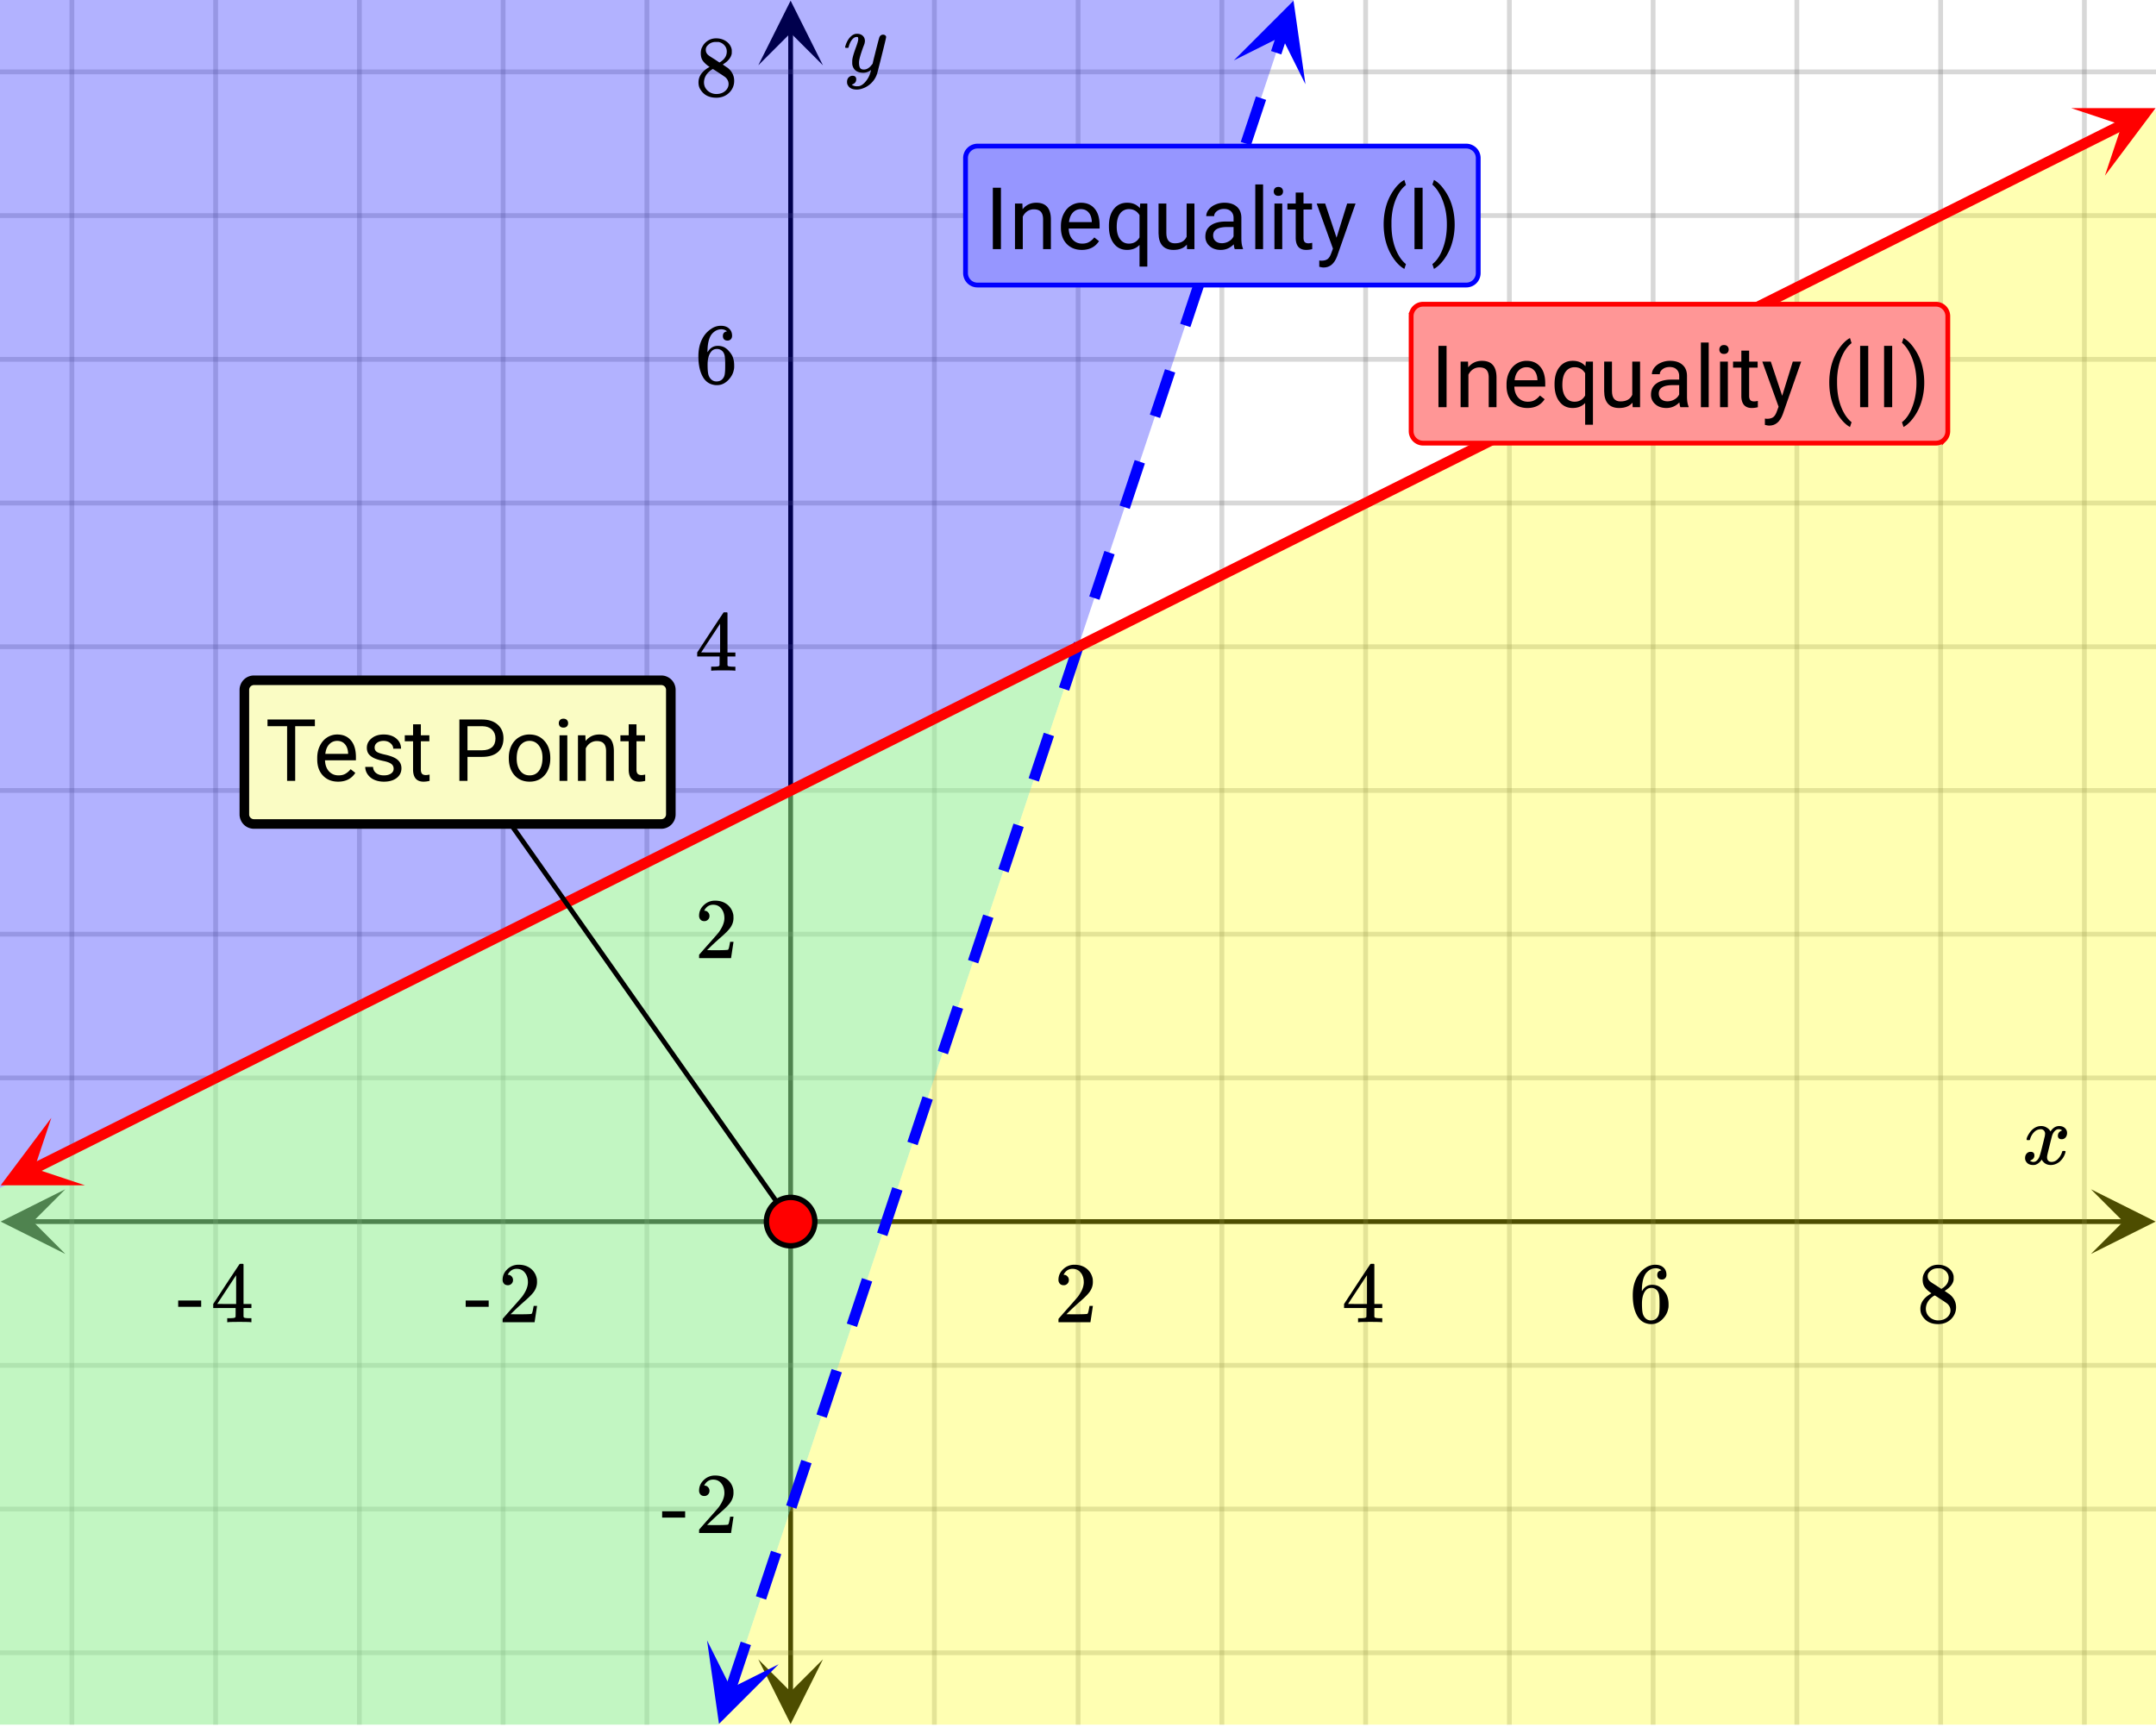 <svg xmlns="http://www.w3.org/2000/svg" xmlns:xlink="http://www.w3.org/1999/xlink" width="449.28" height="360" viewBox="0 0 336.96 270"><defs><symbol overflow="visible" id="s"><path d="M.781-3.75C.727-3.8.703-3.848.703-3.89c.031-.25.172-.563.422-.938.414-.633.941-1.004 1.578-1.11.133-.007.235-.015.297-.015.313 0 .598.086.86.25.269.156.46.355.578.594.113-.157.187-.25.218-.282.332-.375.711-.562 1.14-.562.364 0 .661.105.891.312.227.211.344.465.344.766 0 .281-.078.516-.234.703a.776.776 0 0 1-.625.281.64.64 0 0 1-.422-.14.521.521 0 0 1-.156-.39c0-.415.222-.696.672-.845a.58.58 0 0 0-.141-.093.705.705 0 0 0-.39-.094.91.91 0 0 0-.266.031c-.336.149-.586.445-.75.89-.032.075-.164.579-.39 1.516-.231.93-.356 1.45-.376 1.563a1.827 1.827 0 0 0-.047.406c0 .211.063.383.188.516.125.125.289.187.5.187.383 0 .726-.16 1.031-.484.3-.32.508-.676.625-1.063.02-.082.04-.129.063-.14.03-.02.109-.031.234-.031.164 0 .25.039.25.109 0 .012-.012.058-.031.14-.149.563-.461 1.055-.938 1.47-.43.323-.875.484-1.344.484-.625 0-1.101-.282-1.421-.844-.262.406-.594.68-1 .812-.086.02-.2.032-.344.032-.524 0-.89-.188-1.11-.563a.953.953 0 0 1-.14-.531c0-.27.078-.5.234-.688a.798.798 0 0 1 .625-.28c.395 0 .594.187.594.562 0 .336-.164.574-.484.718a.359.359 0 0 1-.063.047l-.078.031c-.012.012-.024.016-.031.016h-.032c0 .031.063.074.188.125a.817.817 0 0 0 .36.078c.32 0 .597-.203.827-.61.102-.163.282-.75.532-1.75.05-.206.109-.437.171-.687.063-.257.11-.457.141-.593.031-.133.05-.211.063-.235a2.86 2.86 0 0 0 .078-.531.678.678 0 0 0-.188-.5.613.613 0 0 0-.484-.203c-.406 0-.762.156-1.063.469a2.562 2.562 0 0 0-.609 1.078c-.012.074-.031.12-.063.14a.752.752 0 0 1-.218.016zm0 0"/></symbol><symbol overflow="visible" id="y"><path d="M6.234-5.813c.125 0 .227.04.313.11.094.062.14.152.14.266 0 .117-.226 1.058-.671 2.828C5.578-.836 5.328.133 5.266.312a3.459 3.459 0 0 1-.688 1.22 3.641 3.641 0 0 1-1.11.874c-.491.239-.945.36-1.359.36-.687 0-1.152-.22-1.39-.657-.094-.125-.14-.304-.14-.53 0-.306.085-.544.265-.72.187-.168.379-.25.578-.25.394 0 .594.188.594.563 0 .332-.157.578-.47.734a.298.298 0 0 1-.062.032.295.295 0 0 0-.078.03c-.011.009-.023.016-.031.016L1.328 2c.031.05.129.11.297.172.133.05.273.078.422.078h.11c.155 0 .273-.012.359-.031.332-.094.648-.324.953-.688A3.69 3.69 0 0 0 4.188.25c.093-.3.14-.477.14-.531 0-.008-.012-.004-.031.015a.358.358 0 0 1-.078.047c-.336.239-.703.36-1.11.36-.46 0-.84-.106-1.14-.313-.293-.219-.48-.531-.563-.937a2.932 2.932 0 0 1-.015-.407c0-.218.007-.382.03-.5.063-.394.266-1.054.61-1.984.196-.531.297-.898.297-1.11a.838.838 0 0 0-.031-.265c-.024-.05-.074-.078-.156-.078h-.063c-.21 0-.406.094-.594.281-.293.293-.511.727-.656 1.297 0 .012-.008.027-.015.047a.188.188 0 0 1-.032.047l-.015.015c-.012.012-.028.016-.047.016h-.36C.305-3.8.281-3.836.281-3.86a.97.97 0 0 1 .047-.203c.188-.625.469-1.113.844-1.468.3-.282.617-.422.953-.422.383 0 .688.105.906.312.227.2.344.485.344.86-.023.168-.04.261-.047.281 0 .055-.07.246-.203.578-.367 1-.586 1.735-.656 2.203a1.857 1.857 0 0 0-.016.297c0 .344.05.61.156.797.114.18.313.266.594.266.207 0 .406-.051.594-.157a1.84 1.84 0 0 0 .422-.328c.093-.101.21-.242.36-.422a32.833 32.833 0 0 1 .25-1.063c.093-.35.175-.687.25-1 .343-1.35.534-2.062.577-2.124a.592.592 0 0 1 .578-.36zm0 0"/></symbol><symbol overflow="visible" id="t"><path d="M1.484-5.781c-.25 0-.449-.078-.593-.235a.872.872 0 0 1-.22-.609c0-.645.243-1.195.735-1.656a2.46 2.46 0 0 1 1.766-.703c.77 0 1.41.21 1.922.625.508.418.82.964.937 1.64.008.168.016.32.016.453 0 .524-.156 1.012-.469 1.47-.25.374-.758.89-1.516 1.546-.324.281-.777.695-1.359 1.234l-.781.766 1.016.016c1.414 0 2.164-.024 2.25-.079.039-.007.085-.101.14-.28.031-.095.094-.4.188-.923v-.03h.53v.03l-.374 2.47V0h-5v-.25c0-.188.008-.29.031-.313.008-.007.383-.437 1.125-1.28.977-1.095 1.61-1.813 1.89-2.157.602-.82.907-1.57.907-2.25 0-.594-.156-1.086-.469-1.484-.312-.407-.746-.61-1.297-.61-.523 0-.945.235-1.265.703-.024.032-.047.079-.078.141a.274.274 0 0 0-.047.078c0 .012.02.016.062.016a.68.68 0 0 1 .547.25.801.801 0 0 1 .219.562c0 .23-.078.422-.235.578a.76.76 0 0 1-.578.235zm0 0"/></symbol><symbol overflow="visible" id="u"><path d="M6.234 0c-.125-.031-.71-.047-1.75-.047-1.074 0-1.671.016-1.796.047h-.126v-.625h.422c.383-.008.618-.031.704-.063a.286.286 0 0 0 .171-.14c.008-.008.016-.25.016-.719v-.672h-3.5v-.625l2.031-3.11A431.58 431.58 0 0 1 4.5-9.108c.02-.008.113-.016.281-.016h.25l.078.078v6.203h1.235v.625H5.109V-.89a.25.25 0 0 0 .079.157c.07.062.328.101.765.109h.39V0zm-2.28-2.844v-4.5L1-2.859l1.469.015zm0 0"/></symbol><symbol overflow="visible" id="v"><path d="M5.031-8.11c-.199-.195-.48-.304-.843-.328-.625 0-1.153.274-1.579.813-.418.586-.625 1.492-.625 2.719L2-4.86l.11-.172c.363-.54.859-.813 1.484-.813.414 0 .781.09 1.094.266a2.6 2.6 0 0 1 .64.547c.219.242.395.492.531.75.196.449.297.933.297 1.453v.234c0 .211-.027.403-.078.578-.105.532-.383 1.032-.828 1.5-.387.407-.82.66-1.297.766a2.688 2.688 0 0 1-.547.047c-.168 0-.32-.016-.453-.047-.668-.125-1.2-.484-1.594-1.078C.83-1.66.563-2.79.563-4.218c0-.97.171-1.817.515-2.548.344-.726.82-1.296 1.438-1.703a2.62 2.62 0 0 1 1.562-.515c.531 0 .953.14 1.266.421.32.282.484.665.484 1.141 0 .23-.07.414-.203.547-.125.137-.297.203-.516.203-.218 0-.398-.062-.53-.187-.126-.125-.188-.301-.188-.532 0-.406.21-.644.64-.718zm-.593 3.235a1.18 1.18 0 0 0-.97-.484c-.335 0-.605.105-.812.312C2.22-4.597 2-3.883 2-2.907c0 .794.05 1.345.156 1.657.094.273.242.5.453.688.22.187.477.28.782.28.457 0 .804-.171 1.046-.515.133-.187.22-.41.25-.672.04-.258.063-.64.063-1.14v-.422c0-.508-.023-.895-.063-1.156a1.566 1.566 0 0 0-.25-.688zm0 0"/></symbol><symbol overflow="visible" id="w"><path d="M2.313-4.516c-.438-.289-.778-.593-1.016-.906-.242-.312-.36-.723-.36-1.234 0-.383.07-.707.22-.969.195-.406.488-.734.874-.984.383-.25.82-.375 1.313-.375.613 0 1.144.164 1.594.484.445.324.722.734.828 1.234.007.055.015.164.015.329 0 .199-.008.328-.015.39-.137.594-.547 1.11-1.235 1.547l-.156.11c.5.343.758.523.781.53.664.544 1 1.215 1 2.016 0 .73-.265 1.356-.797 1.875-.53.508-1.199.766-2 .766C2.254.297 1.441-.11.922-.922c-.23-.32-.344-.71-.344-1.172 0-.976.578-1.785 1.735-2.422zM5-6.922c0-.383-.125-.71-.375-.984a1.69 1.69 0 0 0-.922-.516h-.437c-.48 0-.883.164-1.204.485-.23.21-.343.453-.343.734 0 .387.164.695.5.922.039.043.328.23.86.562l.78.516c.008-.008.067-.047.172-.11a2.95 2.95 0 0 0 .25-.187C4.758-5.883 5-6.36 5-6.922zM1.437-2.109c0 .523.192.96.579 1.312a2.01 2.01 0 0 0 1.359.516c.363 0 .695-.07 1-.219.3-.156.531-.36.688-.61.144-.226.218-.472.218-.734 0-.383-.156-.726-.468-1.031-.075-.07-.45-.328-1.125-.766l-.407-.265C3.133-4 3.02-4.07 2.937-4.125l-.109-.063-.156.079c-.563.367-.938.812-1.125 1.343-.074.243-.11.461-.11.657zm0 0"/></symbol><symbol overflow="visible" id="x"><path d="M.14-2.406v-.985h3.594v.985zm0 0"/></symbol><symbol overflow="visible" id="z"><path d="M7.734-8.547H4.656V0H3.391v-8.547H.328v-1.047h7.406zm0 0"/></symbol><symbol overflow="visible" id="A"><path d="M3.875.125c-.969 0-1.758-.313-2.36-.938C.91-1.445.61-2.296.61-3.358v-.235c0-.695.133-1.32.407-1.875.27-.562.644-1 1.125-1.312a2.9 2.9 0 0 1 1.593-.469c.914 0 1.63.309 2.141.922.52.605.781 1.476.781 2.61v.5H1.828c.02.71.223 1.28.61 1.718.394.43.894.64 1.5.64.437 0 .8-.085 1.093-.265.301-.176.567-.41.797-.703l.734.578C5.97-.332 5.07.125 3.876.125zm-.14-6.375c-.5 0-.919.18-1.25.531-.337.356-.54.856-.61 1.5h3.563v-.093c-.032-.614-.2-1.086-.5-1.422-.305-.344-.704-.516-1.204-.516zm0 0"/></symbol><symbol overflow="visible" id="B"><path d="M5.063-1.89c0-.333-.125-.587-.375-.766-.243-.188-.672-.344-1.297-.469-.618-.133-1.106-.29-1.47-.469-.355-.187-.62-.406-.796-.656-.168-.258-.25-.566-.25-.922 0-.582.242-1.07.734-1.469.489-.406 1.118-.609 1.891-.609.813 0 1.469.21 1.969.625.5.418.75.95.75 1.594H5c0-.332-.148-.617-.438-.86-.28-.238-.636-.359-1.062-.359-.438 0-.781.102-1.031.297a.89.89 0 0 0-.375.75c0 .293.113.516.344.672.226.148.644.289 1.25.422.613.136 1.109.296 1.484.484s.648.418.828.688c.188.261.281.585.281.968 0 .637-.258 1.149-.765 1.532-.5.374-1.157.562-1.97.562-.573 0-1.077-.102-1.515-.297A2.397 2.397 0 0 1 1-1.016a2.028 2.028 0 0 1-.375-1.171h1.219c.02.406.18.73.484.968.313.242.719.36 1.219.36.457 0 .82-.094 1.094-.282.28-.187.421-.437.421-.75zm0 0"/></symbol><symbol overflow="visible" id="C"><path d="M2.578-8.844v1.719h1.328v.938H2.578v4.421c0 .282.055.496.172.641.125.148.328.219.61.219.132 0 .328-.024.578-.078V0A3.824 3.824 0 0 1 3 .125c-.543 0-.953-.16-1.234-.484-.274-.332-.407-.801-.407-1.407v-4.421H.063v-.938h1.296v-1.719zm0 0"/></symbol><symbol overflow="visible" id="E"><path d="M2.375-3.75V0H1.109v-9.594h3.532c1.05 0 1.875.274 2.468.813C7.703-8.25 8-7.54 8-6.656c0 .93-.293 1.648-.875 2.156-.574.5-1.402.75-2.484.75zm0-1.031h2.266c.675 0 1.195-.157 1.562-.469.363-.32.547-.785.547-1.39 0-.57-.184-1.032-.547-1.376-.367-.343-.86-.52-1.484-.53H2.375zm0 0"/></symbol><symbol overflow="visible" id="F"><path d="M.594-3.625c0-.695.133-1.32.406-1.875.281-.563.664-.992 1.156-1.297a3.127 3.127 0 0 1 1.672-.453c.969 0 1.75.34 2.344 1.016.601.668.906 1.558.906 2.671v.079c0 .699-.137 1.324-.406 1.875A3.067 3.067 0 0 1 5.547-.33c-.492.306-1.059.454-1.703.454-.969 0-1.758-.332-2.36-1-.593-.676-.89-1.566-.89-2.672zm1.234.14c0 .794.18 1.43.547 1.907.363.48.852.719 1.469.719.625 0 1.113-.239 1.469-.72.363-.487.546-1.171.546-2.046 0-.781-.187-1.41-.562-1.89a1.746 1.746 0 0 0-1.469-.735c-.594 0-1.078.242-1.453.719-.367.48-.547 1.164-.547 2.047zm0 0"/></symbol><symbol overflow="visible" id="G"><path d="M2.25 0H1.031v-7.125H2.25zM.922-9.016c0-.195.062-.363.187-.5.125-.132.301-.203.532-.203.238 0 .421.07.546.203a.716.716 0 0 1 .188.5c0 .2-.063.368-.188.5-.124.125-.308.188-.546.188-.23 0-.407-.063-.532-.188a.703.703 0 0 1-.187-.5zm0 0"/></symbol><symbol overflow="visible" id="H"><path d="M2.078-7.125l.031.89C2.66-6.91 3.375-7.25 4.25-7.25c1.5 0 2.258.852 2.281 2.547V0H5.313v-4.719c-.012-.508-.133-.883-.36-1.125-.23-.25-.59-.375-1.078-.375a1.8 1.8 0 0 0-1.047.313c-.293.21-.523.484-.687.828V0H.92v-7.125zm0 0"/></symbol><symbol overflow="visible" id="I"><path d="M2.469 0H1.203v-9.594H2.47zm0 0"/></symbol><symbol overflow="visible" id="J"><path d="M.625-3.625c0-1.113.254-1.992.766-2.64.52-.657 1.21-.985 2.078-.985.844 0 1.504.281 1.984.844l.063-.719h1.109v9.86H5.406V-.657c-.492.523-1.14.781-1.953.781-.867 0-1.555-.332-2.062-1-.512-.664-.766-1.55-.766-2.656zm1.219.14c0 .813.172 1.454.515 1.922.344.47.805.704 1.391.704.727 0 1.281-.32 1.656-.97v-3.484c-.386-.625-.933-.937-1.64-.937a1.67 1.67 0 0 0-1.407.703c-.343.461-.515 1.149-.515 2.063zm0 0"/></symbol><symbol overflow="visible" id="K"><path d="M5.313-.703c-.47.555-1.165.828-2.079.828-.761 0-1.34-.219-1.734-.656C1.102-.97.898-1.617.89-2.484v-4.641h1.22v4.61c0 1.074.44 1.609 1.328 1.609.925 0 1.539-.344 1.843-1.031v-5.188H6.5V0H5.344zm0 0"/></symbol><symbol overflow="visible" id="L"><path d="M5.313 0c-.063-.133-.118-.383-.157-.75-.574.586-1.25.875-2.031.875-.71 0-1.29-.195-1.734-.594a1.908 1.908 0 0 1-.672-1.5c0-.75.281-1.328.844-1.734.562-.406 1.351-.61 2.375-.61h1.187v-.562c0-.426-.133-.766-.39-1.016-.25-.257-.622-.39-1.11-.39-.438 0-.805.117-1.094.343-.293.22-.437.481-.437.782H.859c0-.352.125-.692.375-1.016a2.587 2.587 0 0 1 1.032-.781c.437-.195.91-.297 1.421-.297.82 0 1.47.203 1.938.61.469.406.707.976.719 1.702v3.266c0 .656.082 1.18.25 1.563V0zM3.296-.922c.383 0 .75-.098 1.094-.297.343-.195.586-.457.734-.781v-1.453h-.953c-1.492 0-2.234.437-2.234 1.312 0 .375.125.672.375.891.257.219.585.328.984.328zm0 0"/></symbol><symbol overflow="visible" id="M"><path d="M2.25 0H1.031v-10.11H2.25zm0 0"/></symbol><symbol overflow="visible" id="N"><path d="M3.25-1.781l1.656-5.344H6.22L3.344 1.094c-.438 1.187-1.14 1.781-2.11 1.781L1 2.859l-.453-.093V1.78l.328.032c.414 0 .738-.086.969-.25.226-.168.422-.477.578-.922l.265-.72L.142-7.124h1.328zm0 0"/></symbol><symbol overflow="visible" id="O"><path d="M.875-3.89c0-.989.129-1.942.39-2.86a8.391 8.391 0 0 1 1.188-2.484c.531-.75 1.082-1.274 1.656-1.579l.25.797c-.648.493-1.18 1.243-1.593 2.25-.407 1.012-.633 2.141-.672 3.391v.563c0 1.699.304 3.167.922 4.406.375.75.82 1.332 1.343 1.75l-.25.75c-.593-.324-1.156-.867-1.687-1.625C1.39-.031.875-1.816.875-3.891zm0 0"/></symbol><symbol overflow="visible" id="P"><path d="M3.734-3.828c0 .98-.132 1.918-.39 2.812A8.102 8.102 0 0 1 2.172 1.47c-.531.758-1.09 1.3-1.672 1.625l-.25-.75C.926 1.832 1.469 1.03 1.875-.062c.414-1.094.629-2.301.64-3.626v-.218c0-.914-.1-1.77-.296-2.563-.2-.789-.469-1.5-.813-2.125-.343-.633-.73-1.129-1.156-1.484l.25-.735c.582.313 1.133.852 1.656 1.61.531.75.926 1.578 1.188 2.484.258.899.39 1.86.39 2.89zm0 0"/></symbol><clipPath id="a"><path d="M0 0h336.96v269.602H0zm0 0"/></clipPath><clipPath id="b"><path d="M.102 185.91H11V197H.102zm0 0"/></clipPath><clipPath id="c"><path d="M326.79 185.91h10.17V197h-10.17zm0 0"/></clipPath><clipPath id="d"><path d="M10 0h317v269.602H10zm0 0"/></clipPath><clipPath id="e"><path d="M118.512 259H129v10.5h-10.488zm0 0"/></clipPath><clipPath id="f"><path d="M118.512 0H129v10.21h-10.488zm0 0"/></clipPath><clipPath id="g"><path d="M0 10h336.96v249H0zm0 0"/></clipPath><clipPath id="h"><path d="M0 101h169v168.602H0zm0 0"/></clipPath><clipPath id="i"><path d="M112 17h224.96v252.602H112zm0 0"/></clipPath><clipPath id="j"><path d="M110 256h12v13.602h-12zm0 0"/></clipPath><clipPath id="k"><path d="M106.777 267.625l29.371-88.121 88.122 29.375-29.375 88.117zm0 0"/></clipPath><clipPath id="l"><path d="M192 0h13v14h-13zm0 0"/></clipPath><clipPath id="m"><path d="M192.84 9.438l29.37-88.122 88.118 29.375-29.371 88.118zm0 0"/></clipPath><clipPath id="n"><path d="M0 9h336.96v184H0zm0 0"/></clipPath><clipPath id="o"><path d="M0 174h14v12H0zm0 0"/></clipPath><clipPath id="p"><path d="M-2.531 180.023l83.078-41.539 41.539 83.078-83.078 41.54zm0 0"/></clipPath><clipPath id="q"><path d="M323 16h13.96v12H323zm0 0"/></clipPath><clipPath id="r"><path d="M323.707 16.902l83.078-41.539 41.543 83.078-83.082 41.54zm0 0"/></clipPath></defs><g clip-path="url(#a)" fill="#fff"><path d="M0 0h337v269.602H0zm0 0"/><path d="M0 0h337v269.602H0zm0 0"/></g><path d="M5.055 190.965h326.89" fill="none" stroke="#000" stroke-width=".749"/><g clip-path="url(#b)"><path d="M10.21 185.91L.103 190.965l10.109 5.058-5.055-5.058zm0 0"/></g><g clip-path="url(#c)"><path d="M326.79 185.91l10.108 5.055-10.109 5.058 5.055-5.058zm0 0"/></g><g clip-path="url(#d)"><path d="M146.035 0v269.602M168.5 0v269.602M190.965 0v269.602M213.434 0v269.602M235.898 0v269.602M258.368 0v269.602M280.831 0v269.602M303.301 0v269.602M325.766 0v269.602M101.102 0v269.602M78.632 0v269.602M56.169 0v269.602M33.699 0v269.602M11.234 0v269.602" fill="none" stroke-linecap="round" stroke-linejoin="round" stroke="#666" stroke-opacity=".251" stroke-width=".749"/></g><path d="M123.566 264.547V5.055" fill="none" stroke="#000" stroke-width=".749"/><g clip-path="url(#e)"><path d="M118.512 259.39l5.054 10.11 5.055-10.11-5.055 5.055zm0 0"/></g><g clip-path="url(#f)"><path d="M118.512 10.21L123.566.103l5.055 10.109-5.055-5.055zm0 0"/></g><g clip-path="url(#g)"><path d="M0 168.5h337M0 146.035h337M0 123.566h337M0 101.102h337M0 78.632h337M0 56.169h337M0 33.699h337M0 11.234h337M0 213.434h337M0 235.898h337M0 258.368h337" fill="none" stroke-linecap="round" stroke-linejoin="round" stroke="#666" stroke-opacity=".251" stroke-width=".749"/></g><g clip-path="url(#h)"><path d="M0 185.723l168.5-84.621-56.168 168.5H0zm0 0" fill="#90ee90" fill-opacity=".549"/></g><path d="M0 185.723V0h202.2l-33.7 101.102zm0 0" fill="#00f" fill-opacity=".302"/><g clip-path="url(#i)"><path d="M337 17.223v252.379H112.332l56.168-168.5zm0 0" fill="#ff0" fill-opacity=".302"/></g><path d="M113.398 263.738l2.368-7.105 1.601.535-2.37 7.105m3.14-14.742l2.367-7.105 1.598.531-2.368 7.106m3.137-14.743l2.367-7.105 1.602.535-2.371 7.102m3.14-14.743l2.368-7.101 1.597.531-2.367 7.106m3.137-14.743l2.367-7.105 1.601.535-2.37 7.102m3.14-14.743l2.367-7.101 1.598.531-2.367 7.106m3.136-14.743l2.368-7.105 1.601.531-2.37 7.106m3.14-14.743l2.367-7.101 1.598.531-2.368 7.106m3.137-14.743l2.371-7.105 1.598.531-2.371 7.106m3.14-14.743l2.368-7.105 1.597.535-2.367 7.106m3.137-14.743l2.37-7.105 1.598.531-2.367 7.106m3.137-14.743l2.367-7.105 1.598.535-2.367 7.106m3.136-14.743l2.371-7.105 1.598.531-2.367 7.106m3.137-14.742l2.367-7.106 1.597.535-2.367 7.102m3.137-14.742l2.371-7.102 1.598.531-2.367 7.106m3.136-14.742l2.368-7.106 1.597.535-2.367 7.102m3.137-14.742l2.37-7.102 1.598.531-2.367 7.106m3.137-14.742l2.367-7.106 1.598.531-2.367 7.106m3.136-14.742l.883-2.645 1.598.531-.88 2.649" fill="#00f"/><g clip-path="url(#j)"><g clip-path="url(#k)"><path d="M110.504 256.434l1.867 13.054 9.324-9.324-7.46 3.73zm0 0" fill="#00f"/></g></g><g clip-path="url(#l)"><g clip-path="url(#m)"><path d="M192.84 9.438l9.324-9.325 1.863 13.055-3.73-7.461zm0 0" fill="#00f"/></g></g><g clip-path="url(#n)"><path d="M5.273 182.711L331.727 19.488" fill="none" stroke-width="1.685" stroke="red"/></g><g clip-path="url(#o)"><g clip-path="url(#p)"><path d="M8.02 174.746l-7.915 10.55h13.188l-7.914-2.636zm0 0" fill="red"/></g></g><g clip-path="url(#q)"><g clip-path="url(#r)"><path d="M323.707 16.902h13.188l-7.915 10.551 2.641-7.914zm0 0" fill="red"/></g></g><path d="M123.566 190.965l-51.671-73.39" fill="none" stroke-width=".758" stroke="#000"/><path d="M127.348 190.965a3.76 3.76 0 0 1-1.106 2.676 3.777 3.777 0 0 1-6.168-1.227 3.692 3.692 0 0 1-.289-1.45c0-.5.094-.98.29-1.444a3.768 3.768 0 0 1 3.491-2.336 3.777 3.777 0 0 1 2.676 1.109 3.754 3.754 0 0 1 1.105 2.672zm0 0" fill="red" stroke-width=".843" stroke="#000"/><use xlink:href="#s" x="316.031" y="181.98"/><use xlink:href="#t" x="164.756" y="206.693"/><use xlink:href="#u" x="209.689" y="206.693"/><use xlink:href="#v" x="254.622" y="206.693"/><use xlink:href="#w" x="299.556" y="206.693"/><use xlink:href="#x" x="72.642" y="206.693"/><use xlink:href="#t" x="77.884" y="206.693"/><use xlink:href="#x" x="27.709" y="206.693"/><use xlink:href="#u" x="32.951" y="206.693"/><use xlink:href="#y" x="131.804" y="11.233"/><use xlink:href="#t" x="108.589" y="149.778"/><use xlink:href="#u" x="108.589" y="104.844"/><use xlink:href="#v" x="108.589" y="59.911"/><use xlink:href="#w" x="108.589" y="14.978"/><use xlink:href="#x" x="103.347" y="239.644"/><use xlink:href="#t" x="108.589" y="239.644"/><path d="M38.117 127.313V107.84c0-.207.04-.41.121-.602.078-.195.192-.363.34-.511.149-.149.317-.262.512-.34.191-.082.39-.121.601-.121h63.657c.207 0 .41.039.601.12a1.543 1.543 0 0 1 .852.852c.078.192.12.395.12.602v19.472a1.606 1.606 0 0 1-.46 1.114 1.59 1.59 0 0 1-1.113.46H39.69c-.21 0-.41-.042-.601-.12a1.543 1.543 0 0 1-.852-.852 1.533 1.533 0 0 1-.12-.601zm0 0" fill="#fafcc4"/><path d="M38.191 127.313V107.84c0-.2.04-.39.118-.574.074-.184.183-.344.324-.485.14-.14.3-.25.484-.324.184-.078.375-.113.574-.113h63.657c.199 0 .39.035.57.113.184.074.348.184.488.324s.25.301.324.485c.075.183.114.375.114.574v19.473a1.515 1.515 0 0 1-.438 1.058c-.14.14-.304.246-.488.324-.18.075-.371.114-.57.114H39.69a1.507 1.507 0 0 1-1.059-.437c-.14-.142-.25-.306-.323-.49a1.447 1.447 0 0 1-.118-.57zm0 0" fill="none" stroke-width="1.498" stroke="#000"/><use xlink:href="#z" x="41.481" y="122.069"/><use xlink:href="#A" x="48.97" y="122.069"/><use xlink:href="#B" x="56.459" y="122.069"/><use xlink:href="#C" x="63.199" y="122.069"/><use xlink:href="#D" x="67.693" y="122.069"/><use xlink:href="#E" x="70.688" y="122.069"/><use xlink:href="#F" x="78.926" y="122.069"/><use xlink:href="#G" x="86.415" y="122.069"/><use xlink:href="#H" x="89.41" y="122.069"/><use xlink:href="#C" x="96.899" y="122.069"/><path d="M150.902 42.688V24.715c0-.25.047-.488.141-.719.094-.23.23-.43.406-.605.176-.176.38-.313.61-.407.226-.097.464-.144.714-.144h76.387c.25 0 .488.047.715.144a1.876 1.876 0 0 1 1.016 1.012c.093.23.14.469.14.719v17.973a1.88 1.88 0 0 1-.547 1.324 1.851 1.851 0 0 1-1.324.547h-76.387a1.851 1.851 0 0 1-1.324-.547 1.88 1.88 0 0 1-.547-1.324zm0 0" fill="#9696ff" stroke="#00f" stroke-width=".749"/><use xlink:href="#I" x="153.967" y="38.942"/><use xlink:href="#H" x="157.711" y="38.942"/><use xlink:href="#A" x="165.2" y="38.942"/><use xlink:href="#J" x="172.689" y="38.942"/><use xlink:href="#K" x="180.178" y="38.942"/><use xlink:href="#L" x="187.667" y="38.942"/><use xlink:href="#M" x="195.156" y="38.942"/><use xlink:href="#G" x="198.151" y="38.942"/><use xlink:href="#C" x="201.147" y="38.942"/><use xlink:href="#N" x="205.64" y="38.942"/><use xlink:href="#D" x="212.38" y="38.942"/><use xlink:href="#O" x="215.376" y="38.942"/><use xlink:href="#I" x="219.869" y="38.942"/><use xlink:href="#P" x="223.614" y="38.942"/><path d="M220.547 67.398V49.426c0-.246.047-.485.144-.715a1.876 1.876 0 0 1 1.012-1.016c.23-.093.469-.14.719-.14h80.129a1.851 1.851 0 0 1 1.324.547 1.88 1.88 0 0 1 .547 1.324v17.972c0 .25-.047.489-.14.72-.094.23-.231.429-.407.605a1.832 1.832 0 0 1-.61.406 1.785 1.785 0 0 1-.714.144h-80.13c-.25 0-.487-.046-.718-.144-.23-.094-.43-.23-.605-.406a1.816 1.816 0 0 1-.407-.606 1.818 1.818 0 0 1-.144-.719zm0 0" fill="#ff9696" stroke="red" stroke-width=".749"/><use xlink:href="#I" x="223.614" y="63.656"/><use xlink:href="#H" x="227.358" y="63.656"/><use xlink:href="#A" x="234.847" y="63.656"/><use xlink:href="#J" x="242.336" y="63.656"/><use xlink:href="#K" x="249.825" y="63.656"/><use xlink:href="#L" x="257.314" y="63.656"/><use xlink:href="#M" x="264.802" y="63.656"/><use xlink:href="#G" x="267.798" y="63.656"/><use xlink:href="#C" x="270.794" y="63.656"/><use xlink:href="#N" x="275.287" y="63.656"/><use xlink:href="#D" x="282.027" y="63.656"/><use xlink:href="#O" x="285.022" y="63.656"/><use xlink:href="#I" x="289.516" y="63.656"/><use xlink:href="#I" x="293.26" y="63.656"/><use xlink:href="#P" x="297.005" y="63.656"/></svg>